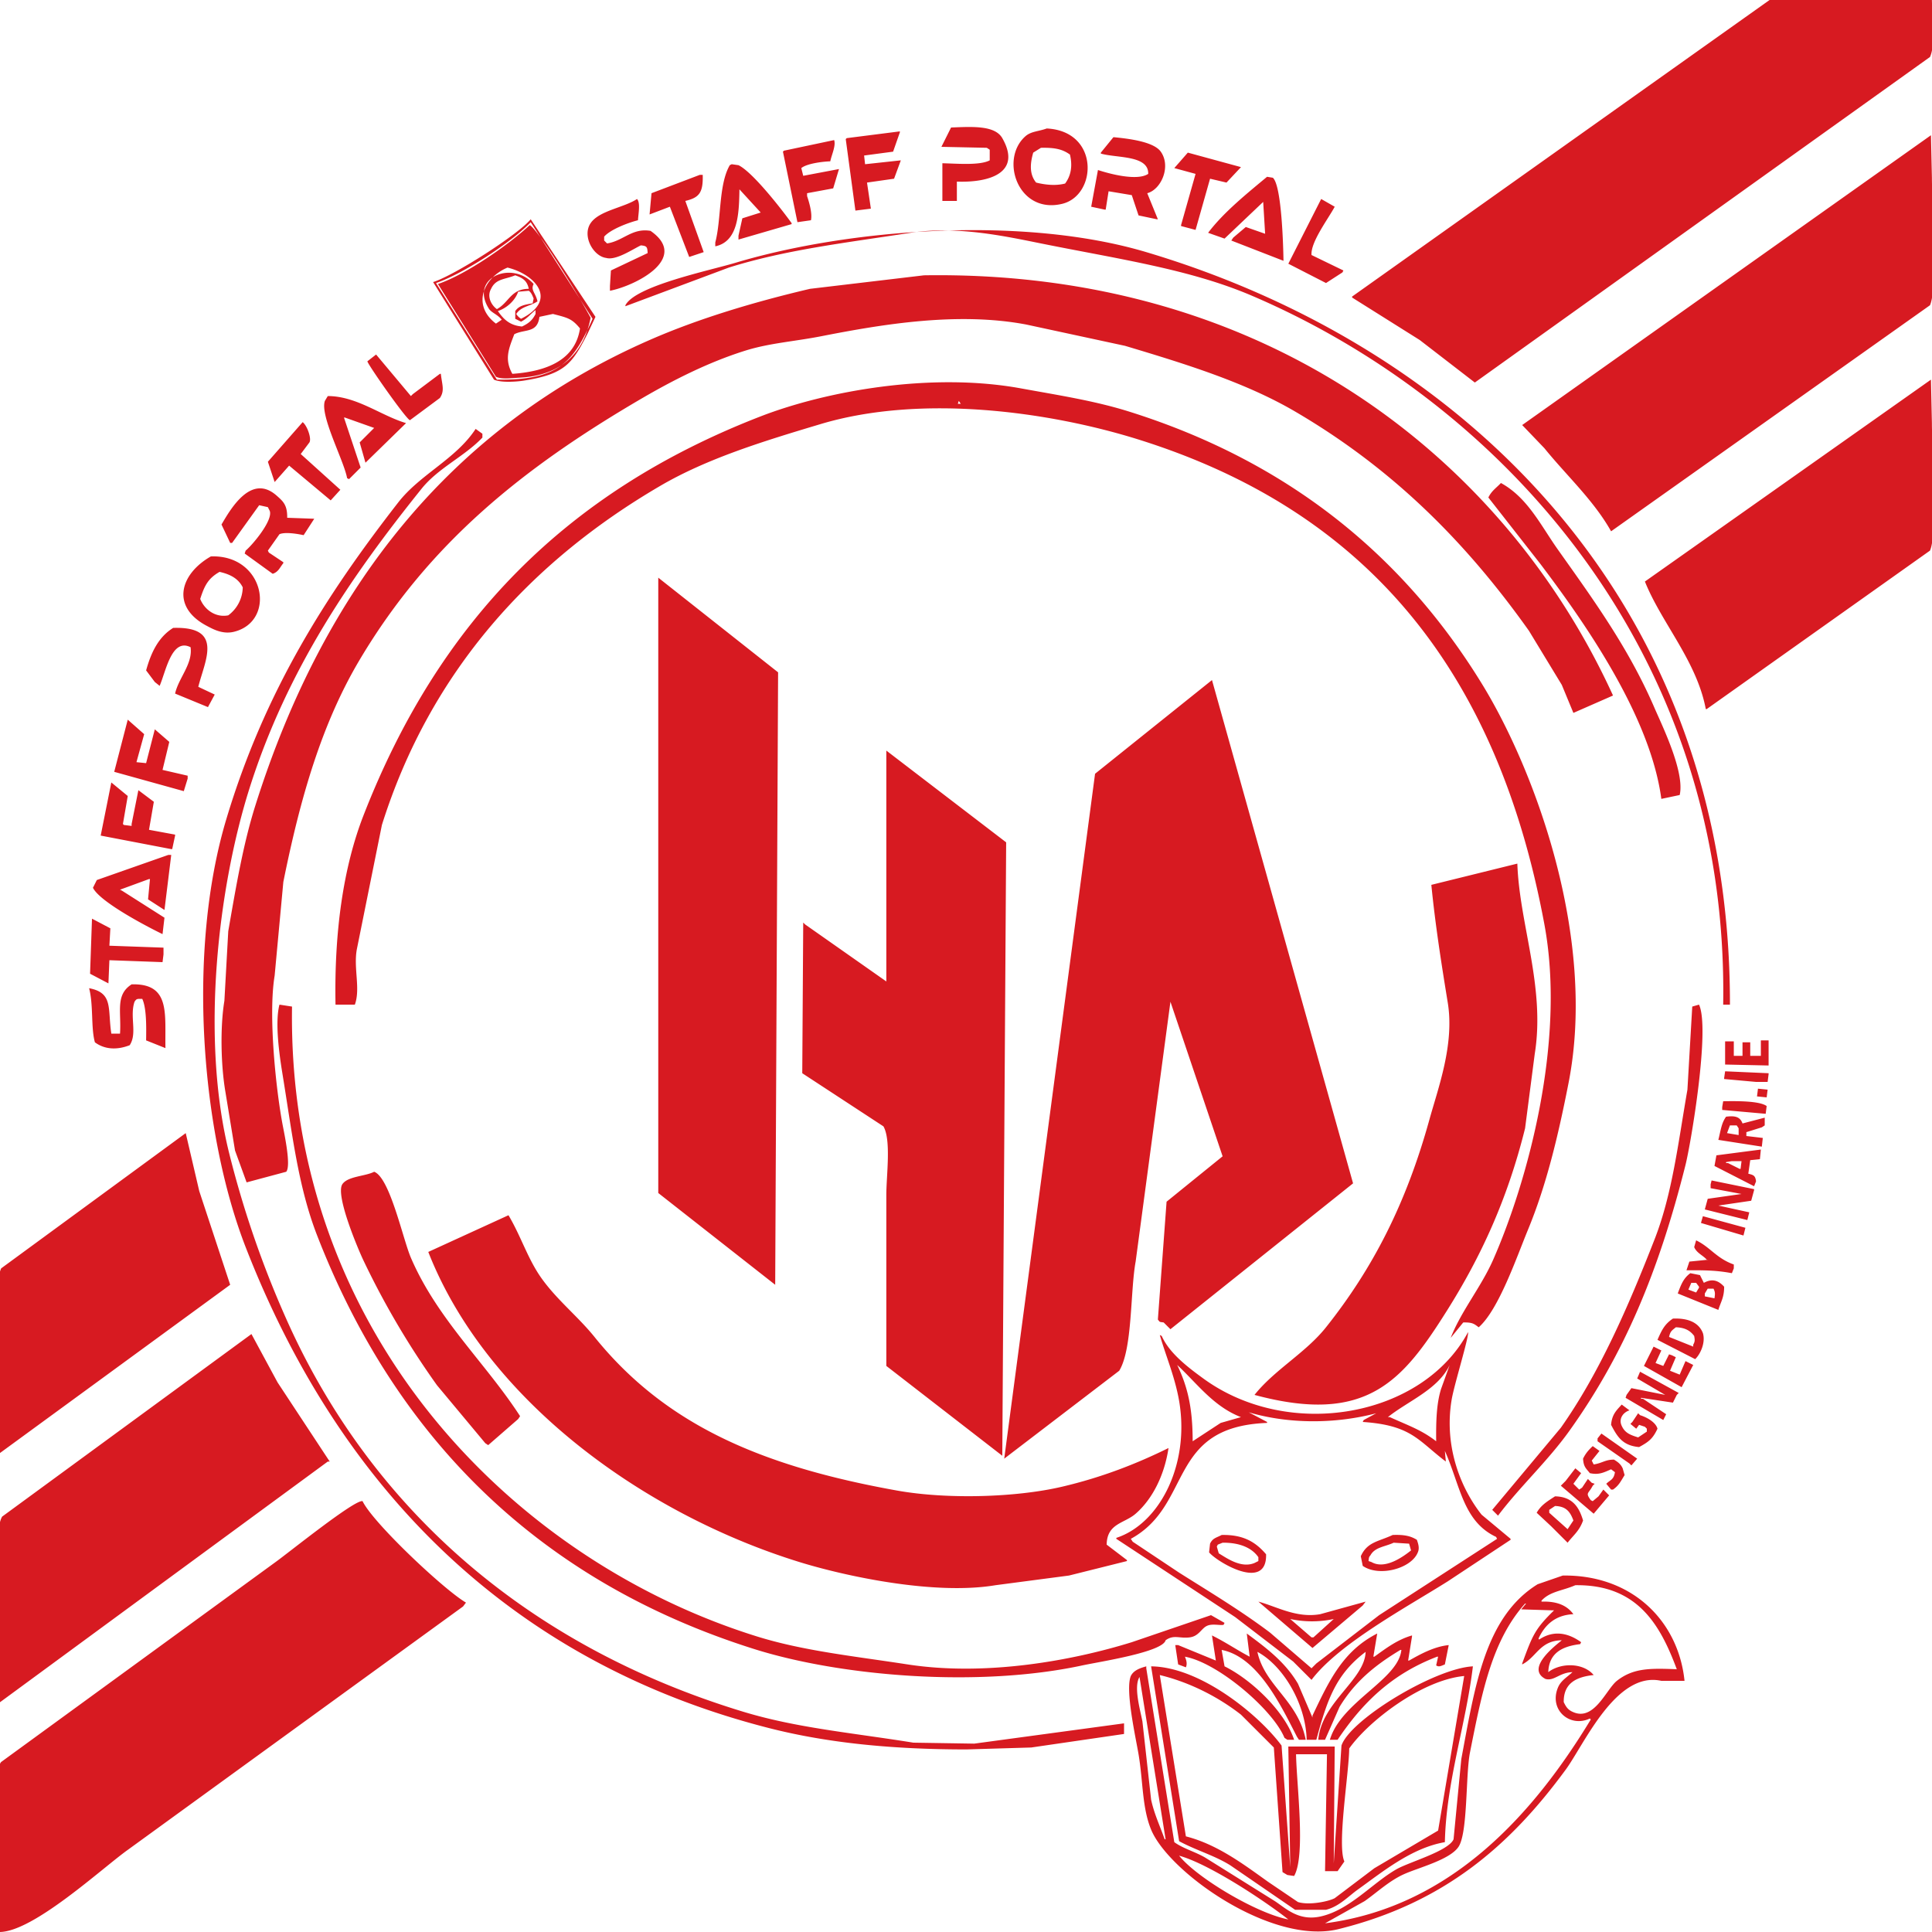 <svg xmlns="http://www.w3.org/2000/svg" width="500" height="500" viewBox="0 0 2000 2000">
  <defs>
    <style>
      .cls-1 {
        fill: #d71a21;
        fill-rule: evenodd;
      }
    </style>
  </defs>
  <path id="HA_STAFF_PORTAL_1" data-name="HA_STAFF_PORTAL 1" class="cls-1" d="M1999.91,0c0.27,16.965,3.99,45.989-2.01,59q-235.545,168.483-471.16,337-28.515-22-57.02-44l-70.03-44v-1L1831.85,0h168.06ZM990.55,188v20H975.544V169c15.335,0.323,38.606,2.457,49.016-3V155l-3-2-47.016-1,10-20c21.643-.85,45.333-2.432,53.023,11C1058.01,178.747,1024.46,189.242,990.55,188Zm93.03-55c54.89,2.745,52.19,69.222,16.01,78-45.65,11.075-65.12-46.22-38.02-70C1067.44,135.854,1075.26,136.078,1083.58,133ZM885.513,218q-5-37-10-74l1-1,55.02-7v1l-7,20-30.01,4q0.5,4.5,1,9l37.013-4-7,19-28.01,4q2,13.5,4,27Zm1113.4-78q0.495,22,1,44c0,27,6.05,114.279-2.01,132q-165.03,116.988-330.11,234c-17.99-32.107-46.39-57.961-69.03-86q-11.49-12-23-24Q1787.3,290.015,1998.91,140Zm-846.3,2c15.65,1.49,41.6,4.574,49.01,15,10.97,15.41.34,39.3-14,43q5.505,13.5,11,27h-1l-19-4q-3.51-10.5-7.01-21-12-2-24.01-4l-3,19h-1q-6.99-1.5-14-3,3.5-19,7-38c13.62,4.476,40.92,11.381,52.02,4,0.56-19.483-32.39-16.221-49.02-21v-1Q1146.11,150,1152.61,142Zm-289.1,3c1.946,6.03-2.608,15.078-4,22-8.837.305-24.4,2.415-30.01,7l2,8,37.013-7-6,20L835.5,200v3c2.352,7,5.494,18.019,4,25l-14,2-15-73q0.5-.5,1-1Zm214.075,8q-4,2.5-8,5c-3.45,11.98-3.87,22.6,3,31,9.41,2.339,20.21,3.533,30.01,1,5.96-8.012,7.92-17.855,5-30C1099.89,154.439,1091.93,152.707,1077.58,153Zm152.05,5q27.51,7.5,55.02,15l-15,16-17.01-4q-7.5,26.5-15,53l-15.01-4v-1q7.5-26.5,15.01-53-11.01-3-22.01-6Q1222.635,166,1229.63,158ZM757.467,170l7,1c14.717,7.108,44.825,45.85,55.019,60v1L764.47,248v-4q2-9,4-18l19.007-6L765.47,196c-0.407,25.662-1.46,54.065-25.009,59v-4c6.391-24.311,3.338-59.85,15.006-80Zm-33.011,11h3c0.5,18.34-3.473,23.6-18.006,27q9.5,26.5,19.006,53l-15,5q-10-26-20.007-52l-21.008,8,2-22Zm587.2,2,6,1c8.88,7.726,10.74,68,11.01,86q-27.015-10.5-54.02-21c0.67-1,1.33-2,2-3q6.495-5.5,13.01-11,9.99,3.5,20,7-0.99-16.5-2-33-20.01,19-40.01,38l-17.01-6C1266.82,219.6,1291.05,200.19,1311.66,183ZM659.433,206c3.686,3.885,1.424,14.735,1,22-10.348,2.572-28.635,9.606-35.012,17v4l3,3c16.71-2.506,25.914-16.271,45.016-13,40.945,28.513-16.008,56.936-42.015,62v-5q0.5-8,1-16l38.014-18c-0.314-6.38-.741-7.407-7-8-8.7,4.117-25.9,15.943-36.012,13-13.2-1.727-25.072-22.646-16.006-36C620.3,217.916,646.193,214.912,659.433,206Zm708.247,0,14.01,8c-6.6,12.385-25.11,36.674-24.01,50q16.5,8,33.01,16c-0.33.667-.67,1.333-1,2l-17.01,11q-19.5-10-39.01-20Q1350.68,239.5,1367.68,206ZM549.394,227l67.024,101q-4,8.5-8,17c-16.2,31.7-23.424,42.15-66.023,49-8.33,1.339-24.165,2.22-31.011-1L448.358,292C470.343,285.163,536.148,242.958,549.394,227Zm0,3c-19.165,20.278-69.8,53.459-98.034,63q31.507,50,63.022,100c65.211,0.92,79.623-19.386,99.035-63Zm-1,3c10.364,6.455,55.278,81.007,63.022,96-7.269,36.38-30.368,59.889-74.026,62-7.665.371-17.781,1.929-24.009-1L453.36,294C482.524,284.211,527.168,252.935,548.394,233ZM1790.83,1040h-7c6.13-369.009-233.34-625.167-488.17-734-64.26-27.442-138.49-37.922-218.08-54-38.11-7.7-87.429-18.328-135.047-11-68.287,10.509-129.54,17.631-188.067,36L647.429,317v-1c10.39-20.1,86.586-35.783,114.04-44,117.287-35.106,296.961-49.179,425.151-11C1512.45,358.044,1791.28,619.719,1790.83,1040ZM525.386,277c-24.206,10-37.667,38.533-12,58l3-2,3-2c-4.115-5.33-10.149-7.09-13-11-21.186-32.524,23.876-51.119,46.016-26-3.321,6.488,2.1,9.112,4,18-8,5.207-16.472,4.881-22.008,13a15.775,15.775,0,0,0,5,5C578.339,310.624,554.071,284,525.386,277Zm8,8c-11.029,4.466-20.159,3.449-25.008,14-4.675,8.171.427,17.056,6,21,12.607-6.824,14.4-20.953,33.011-21C545.651,290.459,540.972,287.7,533.388,285Zm423.15,0c357.1-5.527,602.482,192.72,713.252,435l-41.02,18-12-29q-17.01-28-34.01-56c-65.86-92.737-141.72-168.3-242.09-227-51.65-30.211-113.74-49.346-176.06-68q-51.015-11-102.03-22c-71.071-13.521-149.556-.242-212.08,12-28.358,5.553-53.848,7.108-79.028,15-38.507,12.069-75.413,30.916-108.038,50-121.855,71.281-219.241,149.134-291.1,270-39.084,65.735-61.363,142.309-79.028,230q-4.5,48.5-9,97c-6.831,41.33,1.531,118.21,8,153,2.047,11,9.214,43.69,4,50q-20.505,5.505-41.015,11l-12-33q-5-30.495-10-61c-4.572-26.87-5.533-66.58-1-94q2-36,4-72c8.22-47.179,15.448-90.145,28.01-130C335.32,608.649,466.9,442.093,672.437,352c50.513-22.141,107.978-39.346,166.059-53ZM547.393,301l-11,1c-3.165,9.188-11.717,16.906-21.007,20,5.758,8.227,11.97,14.866,25.009,16,6.78-3.223,10.636-6.312,14-13v-4c-5.42,4.179-8.261,8.554-15,12l-6-3v-8c3.806-5.636,9.847-6.605,18.007-8q0.5-2.5,1-5C550.994,305.738,550.147,303.021,547.393,301ZM572.4,325l-14,3c-2.029,17.236-15.283,12.415-26.009,18-5.586,14.656-10.577,25.7-2,41,36.065-2.558,65.1-14.491,70.025-47C592.039,329.807,587.875,329,572.4,325ZM389.338,367l36.012,43,2-2,28.01-21h1c1.176,11.079,4.252,17.3-1,25L424.35,435c-4.254-1.408-44.6-59.1-44.016-61ZM1998.91,393q0.495,22.5,1,45c0,27,6.05,114.276-2.01,132q-115.515,81.991-231.08,164h-1c-9.38-49.72-45.71-88.938-63.02-132Q1850.835,497.51,1998.91,393ZM347.323,1040c-1.4-74.689,7.867-141.711,29.01-196C454.415,643.5,586.32,508.864,787.478,431c67.083-25.966,175.581-46.009,269.092-29,39.31,7.15,76.71,12.917,112.04,24,164.44,51.59,284.08,148.8,366.13,283,53.48,87.471,118.63,260.873,89.03,412-10.9,55.66-23.03,106.02-42.01,152-11.7,28.33-30.35,82.9-51.02,101-4.84-3.65-6.5-5.19-16.01-5l-13,16c10.73-27.63,31.62-52.81,44.02-81,35.17-80.02,75.6-225.4,53.01-347-48.78-262.72-183.93-428-420.14-502-92.01-28.821-224.49-47.309-329.12-16-58.921,17.631-117.281,35.493-166.059,64-133.17,77.828-237.825,191.242-288.1,351q-13,64.494-26.009,129c-3.454,19.63,3.993,40.59-2,57H347.323Zm-8-630c30.024,0.052,55,20.285,81.029,28l-42.015,41q-3-10.5-6-21l15-15-31.011-11v1l17.006,51-12,12-2-1c-3.239-18.077-28.409-64.9-23.008-80Zm653.23,5q-0.5,1.5-1,3h3ZM313.311,437c4.58,3.467,9.449,16.965,7,21q-4.5,6-9,12l41.015,37q-5,5.5-10,11l-43.015-36-15,17-7-21Zm179.063,7,7,5v4c-19.016,19.895-45.6,31.3-63.022,53-72.285,90.074-139.048,186.7-178.063,310-32.157,101.627-51.075,257.51-21.007,378a1037.29,1037.29,0,0,0,58.02,169c88.152,199.81,252.829,341.81,474.168,409,55.281,16.78,111.947,21.69,176.062,32q31.508,0.495,63.026,1l155.05-21v11q-48.015,7.005-96.03,14-33.51,1.005-67.03,2c-75.045.01-142.772-6.39-204.069-22-271.64-69.2-446.752-252.48-542.191-498-46.047-118.46-61.091-306.024-20.007-443C273.972,715.675,337.55,616.056,412.346,520,434.955,490.964,471.975,475.219,492.374,444ZM1553.75,500c27.72,15.194,41.19,43.844,59.02,69,36.66,51.718,73.2,101.728,100.03,164,7.79,18.072,31.53,66.327,26.01,90l-19,4c-11.59-86.847-80.75-184.292-125.05-243q-27-34.5-54.02-69C1544.24,507.9,1548.81,505.291,1553.75,500ZM297.305,536l28.01,1-11,17c-7.708-1.666-19.5-3.364-25.009-1l-12,17,1,2L293.3,582v1c-3.576,4.306-4.93,8.98-11,11l-29.01-21,1-3c6.838-5.633,28.293-30.969,25.009-41l-2-4-9-2-28.01,39h-2q-4.5-9.5-9-19c10.2-17.538,31.139-52.849,57.02-30C293.054,518.962,297.508,522.7,297.305,536Zm-79.028,40c55.785-2.107,68.366,66.945,24.009,78-11.785,2.937-21.844-2.769-28.01-6C176.454,628.183,186.287,594.286,218.277,576Zm9,16c-11.738,6.728-15.533,14.024-20.008,28,4.073,10.457,15.287,19.68,29.011,17a36.713,36.713,0,0,0,15-29C246.68,598.885,238.4,594.515,227.281,592Zm454.16,6,124.043,98q-1.5,316.968-3,634-60.514-47.49-121.042-95V598ZM179.264,650c52.822-1.649,32.763,33.738,26.009,61l17.006,8-7,13-34.012-14c3.523-16.1,18.474-30.721,16.006-48-19.564-9.886-25.513,24.97-32.011,40l-5-4q-4.5-6-9-12C156.515,675.126,164.1,659.462,179.264,650ZM1254.64,704q73.02,260.474,146.05,521-94.515,75.495-189.06,151-3.51-3.495-7-7c-4.92-.68-3.68-0.22-6.01-3q4.5-60.99,9.01-122,28.995-23.505,58.02-47-27.015-79.995-54.02-160-18.015,134.49-36.02,269c-5.67,30.78-3.11,90.29-17,113q-59.52,45.495-119.04,91,47.01-354.465,94.03-709Q1194.11,752.5,1254.64,704ZM132.247,745l17.006,15q-4,14.5-8,29l10,1q4.5-17.5,9-35l15,13-7,29,26.009,6v3l-4,13-72.025-20Zm785.277,32q62.016,47.495,124.046,95-2.01,317.475-4,635-60.021-46.5-120.046-93V1237c0-20.11,5.185-56.74-3-71q-42.011-27.495-84.03-55,0.5-77.985,1-156,1,1,2,2l84.03,59V777ZM115.241,810l17.006,14q-2.5,14.5-5,29l1,1,8,1v-2l7-35,16.006,12q-2.5,14.5-5,29l27.009,5v1l-3,14h-1l-73.026-14Q109.739,837.5,115.241,810Zm59.021,75h3l-7,57-17.006-11,2-21h-1l-30.011,11,2,1,44.015,28q-1,8.5-2,17c-16.145-7.787-65.167-33.5-72.026-48l4-8Zm1396.488,9c2.06,62.451,29.15,127.66,18.01,197q-4.995,38.49-10,77c-18.37,73.97-45.89,133.25-81.03,189-45.74,72.56-82.88,118.32-199.07,87,20.76-26.11,52.92-43.47,74.02-70,48.59-61.07,83.01-128.17,107.04-215,9.01-32.56,26.05-77.85,19.01-121-6.92-42.367-13.02-81.58-17.01-122Q1526.24,905,1570.75,894ZM113.24,979l56.02,2v7q-0.5,4-1,8l-55.02-2q-0.5,12-1,24-9.5-5-19.007-10,1-28.5,2-57l19.007,10Q113.74,970,113.24,979Zm23.008,40c40.4-1.13,34.329,30.26,35.013,66q-10-4.005-20.007-8c0.207-13.02.569-33.4-4-43-5.519.04-5.789-.28-8,3-5.206,15.28,3.106,32.73-5,45-13.135,5.13-25.9,4.48-36.013-3-4.225-14.85-1.412-38.69-6-56,25.4,4.73,19.028,21.38,23.008,47h9C125.745,1047.07,119.151,1029.98,136.248,1019ZM289.3,1040q6.5,1.005,13,2c-5.107,337.11,229.068,573.43,481.17,652,48.123,15,99.98,20.36,156.055,29,81.608,12.57,171.128-4.11,232.078-23q41.01-13.995,82.03-28,7,4.005,14.01,8c-0.34.67-.67,1.33-1,2-3.79.83-11.53-1.43-17.01,1-6.09,2.7-8.43,10.74-18.01,12-10.68,1.41-16.43-3.16-25,3-3.04,12.29-68.48,22.21-86.03,26-107.25,23.15-249.616,11.55-340.124-17-221.39-69.84-370.353-217.34-452.16-428-19.736-50.82-25.671-104.65-36.013-168C289.321,1092.73,284.365,1058.59,289.3,1040Zm1469.518,0c11.69,24.8-8.41,143.71-14,166-27.64,110.08-63.5,195.79-120.05,275-22.43,31.42-51.11,57.64-74.02,88l-6-6,71.02-85c40.05-56.71,70.09-125.99,97.03-195,18.26-46.76,24.27-98.78,34.02-155q2.49-42.99,5-86C1754.15,1041.33,1756.49,1040.67,1758.82,1040Zm64.02,37h8.01v26q-22.515-.495-45.02-1v-24h9v15h9.01v-14h8v14h11v-16Zm-37.01,32q22.5,1.005,45.02,2v1c-0.34,2.67-.67,5.33-1,8h-12.01l-33.01-3v-1C1785.16,1113.67,1785.5,1111.33,1785.83,1109Zm34.01,18c3.34,0.33,6.67.67,10.01,1-0.34,2.67-.67,5.33-1,8-3.34-.33-6.67-0.67-10.01-1C1819.18,1132.33,1819.51,1129.67,1819.84,1127Zm-36.01,13c11.47-.16,37.38-0.7,45.02,5-0.34,2.67-.67,5.33-1.01,8q-22.5-1.995-45.01-4v-3C1783.16,1144,1783.5,1142,1783.83,1140Zm40.01,47q-22.5-3.495-45.01-7c2.5-9.92,3.2-17.34,8-24,8.36-1.03,14.37-.5,17.01,7q11.49-3,23-6v8c-1,.67-2,1.33-3,2q-7.995,2.505-16,5v4q8.505,1.005,17,2Q1824.345,1182.5,1823.84,1187Zm-33.01-22c-1,2.67-2,5.33-3,8q6,1.005,12,2v-7c-0.66-1-1.33-2-2-3h-7Zm-1598.562,8q7,30,14,60l32.011,97Q119.255,1416.985.2,1504h-1V1371c0-17-3.9-44.89,2-58Q96.725,1243.01,192.268,1173Zm1630.572,17c-0.33,3.33-.66,6.67-1,10-3.33.33-6.67,0.67-10,1q-1,7.005-2,14c5.16,1.36,7.3,1.74,8,8-0.67,1.67-1.33,3.33-2,5l-41.01-21q0.99-5.505,2-11Zm-30.01,12c-2,.33-4,0.67-6,1v1h2q6,3,12.01,6h1c0.33-2.67.66-5.33,1-8h-10.01ZM387.337,1213c16.318,6.11,29.752,69.82,38.013,89,27.479,63.8,77.279,108.84,113.04,164l-2,3q-15.5,13.5-31.01,27c-1-.67-2-1.33-3-2q-25.005-30-50.017-60a853.689,853.689,0,0,1-76.027-129c-5.08-10.55-29.294-67.28-22.008-79C359.86,1217.54,378.16,1217.8,387.337,1213Zm1384.493,9,44.01,9v1q-1.5,5.505-3,11-17.01,2.505-34.01,5,16.005,3.495,32.01,7c-0.67,2.67-1.34,5.33-2,8q-22-5.505-44.02-11,1.5-5.505,3-11,17.505-2.505,35.02-5l-32.02-6v-4C1771.16,1224.67,1771.49,1223.33,1771.83,1222ZM526.386,1258c13.106,22.09,19.883,45.08,34.012,65,16.045,22.62,37.979,39.85,55.019,61,73.159,90.81,172.522,133.78,313.111,159,51.606,9.26,123.142,7.25,171.062-4,40.85-9.59,76.68-23.55,110.04-40-4.15,28.01-16.62,52.88-34.02,68-11.79,10.25-29.6,9.83-30.01,32q10.515,7.995,21.01,16v1q-30,7.5-60.02,15-38.01,4.995-76.03,10c-63.9,10.68-156.707-9.65-203.068-24-163.45-50.59-324.551-169.06-384.135-321Q484.867,1276.995,526.386,1258Zm1236.434,1,44.02,12c-0.67,2.67-1.34,5.33-2,8q-22-6.495-44.02-13C1761.49,1263.67,1762.16,1261.33,1762.82,1259Zm-7,25c14.67,7.01,20.92,18.58,39.01,25v4c-0.66,1.67-1.33,3.33-2,5-15.23-2.85-27.32-3.16-47.01-3l3-9q10.005-1.005,20-2h-2c-4.11-4.68-10.42-6.8-13-13C1754.49,1288.67,1755.15,1286.33,1755.82,1284Zm-6,34c3.33,0.67,6.67,1.33,10,2,1.33,2.67,2.67,5.33,4,8,8.91-4.89,15.32-2.25,21.01,4,0.04,11.22-3.48,15.64-6,24q-21.015-8.505-42.02-17C1740.21,1329.83,1742.6,1323.35,1749.82,1318Zm1,10c-1,2.33-2,4.67-3,7q3.99,1.5,8,3c1-1.67,2-3.33,3-5v-1c-1-1.33-2-2.67-3-4h-5Zm17,6c-1,1.67-2,3.33-3,5v3q5.01,1.005,10.01,2c0.68-4.99.77-6.3-1-10h-6.01Zm-36.01,31c15.87-.65,26.74,4.13,31.01,15,3,9.84-2.66,22-8,27q-19.5-10.005-39.01-20C1720.24,1376.95,1723.09,1370.8,1731.81,1365Zm3,9c-3.92,3.3-5.63,3.76-7,10q12.5,4.995,25.01,10v-2c1.89-3.27,1.71-4.93,1-9C1749.73,1377.47,1744.24,1374.28,1734.81,1374Zm-215.07,5c0.88,5.61-14.43,54.52-17.01,70-8.34,50,10.6,93.23,31.01,119l30.01,25v1q-32.505,21.495-65.02,43c-41.91,26.42-112.81,64.51-141.05,102q-9.51-9.495-19.01-19-30-22.995-60.02-46-61.515-40.5-123.04-81v-1c46.05-15.04,77.95-79.26,64.02-147-4.71-22.9-13.15-42.65-19.01-63,0.67,0.33,1.34.67,2,1,7.98,18.09,27.66,32.8,43.02,44C1334.72,1491.96,1472.73,1466.89,1519.74,1379Zm-320.12,1c0.34,0.67.67,1.33,1,2C1200.29,1381.33,1199.96,1380.67,1199.62,1380Zm-939.328,1q13.5,25.005,27.01,50,27.006,40.995,54.019,82h-2Q169.777,1637.485.2,1762h-1V1626c0-16.73-3.575-44.57,3-56Q131.234,1475.515,260.292,1381Zm1239.438,5c0.33,0.67.67,1.33,1,2C1500.4,1387.33,1500.06,1386.67,1499.73,1386Zm212.07,8c2.67,1.33,5.34,2.67,8.01,4q-3,6.495-6.01,13l8.01,3,6-12c1,0.33,2,.67,3,1,1.33,0.67,2.67,1.33,4,2q-3,7.005-6,14,5,1.995,10,4,3-7.005,6.01-14c2.66,1.33,5.33,2.67,8,4q-6,11.505-12.01,23-19.5-10.995-39.01-22Q1706.8,1404,1711.8,1394Zm-493.17,19c10.76,22.42,16.02,44.38,16.01,79q14.49-9.495,29.01-19l21-6C1256.18,1456.06,1239.11,1432.01,1218.63,1413Zm282.1,0c-12.11,25.47-42.84,37.08-64.02,54h2c20.06,9.08,32.76,13.24,48.01,25-0.18-20.53.24-38.39,5.01-54Q1496.23,1425.505,1500.73,1413Zm197.07,7q20.01,10.995,40.01,22c-0.66.67-1.33,1.33-2,2-1.33,2.67-2.67,5.33-4,8q-16.5-2.505-33.01-5v1h2q12,7.995,24.01,16l-3,6q-19.515-11.505-39.02-23c0.34-1,.67-2,1-3,1.67-2.33,3.34-4.67,5.01-7q17.505,3.495,35.01,7-14.5-8.505-29.01-17C1695.8,1424.67,1696.8,1422.33,1697.8,1420Zm-19.01,34,8.01,6c-5.95,1.81-11.62,8.24-8.01,16,3.33,7.38,8.74,9.44,17.01,12l9-6v-3l-2-2c-2-.67-4-1.33-6-2-1,1.33-2,2.67-3,4-2-1.67-4-3.33-6-5,0.66-.67,1.33-1.33,2-2l6-9,2,2c6.5,1.98,16.21,7.08,18.01,14-4.85,10.42-9.09,13.6-19.01,19-17.17-1.51-22.55-10.68-29.01-23C1668.71,1464.09,1673.35,1460.06,1678.79,1454Zm-386.13,8q9.495,4.995,19,10v1c-103.82,3.96-76.49,84.78-141.05,120,0.67,1,1.34,2,2,3q24.015,16.005,48.02,32c32.11,20.26,64.15,39.48,94.03,62q21.51,18.495,43.02,37l5-5q32.5-24.99,65.02-50,61.02-39.495,122.05-79c-0.34-.67-0.67-1.33-1-2-34.3-16.1-37.09-53.39-53.02-89q0.495,5.505,1,11c-28.89-21.88-35.49-37.56-86.03-41,0.33-.67.66-1.33,1-2q6.495-3.495,13-7C1382.43,1474.15,1333.98,1474.25,1292.66,1462Zm365.12,22q18.51,13.005,37.02,26-3,3.495-6,7c-0.67-.67-1.34-1.33-2-2q-16.515-11.505-33.02-23v-3C1655.12,1487.33,1656.45,1485.67,1657.78,1484Zm-9,13q3.51,2.505,7,5-3.99,4.995-8,10c0.67,1.33,1.34,2.67,2,4,9.01-1.4,11.96-5.04,21.01-5,4,2.46,6.92,4.52,9,9,0.67,2.33,1.34,4.67,2,7-4,6.42-5.86,10.76-12,15h-2q-2.505-3-5-6c4.41-4.26,7.72-4.06,9-12-1.33-1-2.67-2-4-3-8,3.58-12.93,5.96-22.01,4-3.76-4.9-6.5-6.29-7-15C1641.54,1504.32,1644.54,1501.04,1648.78,1497Zm-18,23c2,1.67,4,3.33,6,5q-4.005,5.505-8.01,11,3.015,3,6.01,6c1-.67,2-1.33,3-2l6-9,4,4c1,0.33,2,.67,3,1-0.66.67-1.33,1.33-2,2-4.42,8.67-7.87,6.89-2,15,0.67,0.33,1.33.67,2,1,2-1.67,4-3.33,6-5,1.67-2.33,3.34-4.67,5.01-7l6,6q-8.01,9.495-16.01,19-16.995-14.505-34.01-29l5-5Q1625.78,1526.505,1630.78,1520Zm-21.01,29c17.81,0.4,24.79,10.75,29.01,25-3.85,10.87-9.83,15.07-16.01,23q-8.505-8.505-17-17-7.5-7.005-15.01-14C1595.42,1557.85,1602,1554.08,1609.77,1549ZM-0.8,2000V1870c0-11.27-3.94-39.19,2-46q142.036-103.485,284.1-207c12.957-9.24,82.268-65.17,90.032-63,10.791,22.5,84.478,91.89,107.037,105-1,1.33-2,2.67-3,4q-173.544,125.985-347.122,252C105.725,1933.92,34.181,2000.27-.8,2000Zm1610.57-441c-2,1.33-4,2.67-6,4v3q9.495,8.505,19,17l6-9C1625.55,1565.23,1621.47,1559.34,1609.77,1559Zm-345.12,30c23.08-.53,35.64,7.86,46.01,20,0.99,39.17-51.07,7.73-59.02-2q0.51-4.5,1-9C1255.42,1592.14,1259.1,1591.97,1264.65,1589Zm177.06,0c11.75-.44,18.47.96,25.01,5,1.3,3.61,3.02,8.52,1,13-6.61,16.73-39.95,25.81-57.02,14-0.67-3.33-1.34-6.67-2-10C1415.4,1596.09,1426.97,1595.92,1441.71,1589Zm-176.06,8c-1.67.67-3.34,1.33-5.01,2-0.33.67-.66,1.33-1,2,0.67,2.33,1.34,4.67,2.01,7,7.83,4.63,22.98,15.86,37.01,10,1.33-.67,2.67-1.33,4-2v-4C1295.73,1601.97,1282.72,1596.83,1265.65,1597Zm177.06,0c-8.99,4.25-19.33,4.52-24.01,13-1.68,2.1-1.55,1.98-2,6,1,0.33,2,.67,3,1,14.23,8.33,33.51-6.04,41.02-12-0.67-2.33-1.34-4.67-2.01-7Q1450.715,1597.505,1442.71,1597Zm175.06,34c71.79-.98,119.69,47.09,126.05,109h-24.01c-46.88-10.42-79.85,65.84-99.04,92-57.43,78.29-125.62,137.92-235.08,165-68.97,17.06-175.79-58.66-194.07-103-9.39-22.77-8.25-49.81-13-78-3.03-17.94-13.95-66.41-8.01-81,2.86-5.85,9.34-8.14,16.01-10v2q14.505,89.985,29.01,180c9.3,6.73,21.43,9.79,32.01,16l72.03,45c11.28,7.36,24.41,20.83,47.01,16,30.32-6.48,53.92-34.73,79.03-49,13.16-7.48,53.89-18.8,59.02-31q4.005-41.49,8-83c14.07-74.8,24.24-147.1,79.03-181Zm13.01,10c-13.09,5.79-26.22,6.32-35.02,16v1c16.16-.57,26.47,4.05,33.01,13-19.05.87-29.6,11.38-36.01,25v1h1c15.08-9.93,30.16-6.31,43.02,3-0.34.67-.67,1.33-1,2-18.13,2.21-32.27,8.83-33.01,29,12.91-9.9,36.06-10.02,47.01,3-17.49,1.83-31.27,8.1-31.01,28,2.27,4.74,4.15,7.77,9,10,22.41,10.73,34.89-23.21,46.02-32,16.86-13.31,34.31-13.13,62.02-12C1718.61,1681.79,1694.98,1640.14,1630.78,1641Zm-328.12,17c18.53,4.87,39.31,17.37,64.02,13q23.5-6.495,47.02-13c-1,1.33-2,2.67-3,4q-26.01,22.005-52.02,44Q1330.675,1682,1302.66,1658Zm276.1,2c-34.4,38.37-44.73,92.33-57.02,154-4.65,23.32-2.11,83.65-12.01,98-9.15,13.27-40.62,21.16-56.02,28s-27.92,18.78-41.01,28q-20.505,11.505-41.02,23c132.7-17.13,218.01-116.9,275.1-211l-1-1c-20.53,9.76-42.57-8.81-33.01-32,3.08-7.48,9.67-10.82,15-16-13.29.3-19.13,9.69-28.01,7-21.33-11.23,12.4-36.03,17.01-40-22.82.36-26,17.42-41.01,25v-1c10.78-29.36,13.17-35.59,33.01-55h-2q-16.005-.495-32.01-1,2.49-3,5-6h-1Zm-243.09,16q11.01,9.495,22.01,19h2l21.01-19A107.419,107.419,0,0,1,1335.67,1676Zm29.01,125c3.26-38.83,48-61.81,49.02-91-30.18,22.81-39.51,48.09-51.02,91h-10c-1.04-38.23-25-77.09-51.02-91,7.48,35.05,42.08,50.33,50.02,91h-7.01c-0.66-1-1.33-2-2-3-16.24-31.61-40.26-82.71-78.02-90q1.5,8.505,3,17c27,13.26,62.26,46.13,72.02,76h-7c-1-.67-2-1.33-3-2-11.85-29.01-68.77-77.8-103.04-84,1.37,3.33,2.66,7.16,1,11q-3.99-1.5-8-3-1.5-10.005-3-20h3q19.5,7.995,39.01,16-2-13.005-4-26c14.08,6.95,25.87,15.11,39.02,22l-3-24c20.49,15.1,39.8,29.64,53.01,52q7.515,17.505,15.01,35v-2c17.4-36.68,31.72-67,67.02-85q-2,12-4,24h1c11.65-8.31,23.52-17.57,39.02-22v1q-2.01,12.495-4.01,25h1c11.37-6.48,25.97-14.55,41.02-16q-1.995,10.005-4,20c-4.18,1.71-6.28,2.91-9.01,1l2.01-9h-1.01c-46.72,17.85-77.14,47.41-103.03,86h-8c11.65-39.44,71-62.2,74.02-93h-1c-26.38,15.86-47.16,32.82-63.02,59q-7.5,16.995-15.01,34h-7Zm-173.06-76c51.32,0.56,111.99,50.71,135.05,82l9,126q-1.005-62.49-2-125h48.02q-0.51,60.495-1,121,3.99-60.99,8-122c9.02-26.97,96.83-80.05,136.05-82-7.2,60.34-27.67,119.53-29.01,182-34.7,5.96-65.05,31.16-90.03,49-9.98,7.12-19.43,17.64-33.02,21h-32.01q-33.51-22.995-67.02-46c-16.4-10.27-35.33-15.46-53.02-25Q1206.125,1815.505,1191.62,1725Zm180.06,212q1-60.495,2-121h-32.01c0.5,30.96,10.17,104.87-2,126-2.33-.33-4.67-0.67-7-1-1.67-1-3.33-2-5-3l-9-129q-17.01-16.995-34.02-34c-22.78-17.77-51.93-33.18-84.03-41q13.515,83.49,27.01,167c32.86,8.4,60.24,29.33,85.03,47q15.51,10.5,31.01,21c11.61,3.52,31.41-.51,38.02-4q20.5-15.495,41.01-31l66.03-39q13.5-79.995,27-160c-43.59,4.1-98.72,46.27-119.04,75-0.22,25.63-12.7,99.77-5,117q-3.5,4.995-7,10h-13.01Zm-192.06-201c-6.24,10.25.64,33.62,3,46l9,81c3.37,15.45,9.53,27.99,14.01,41h1Q1193.115,1820.015,1179.62,1736Zm41.01,185c17.97,22.62,79.86,59.64,113.04,66C1309.42,1967.85,1251.65,1929.53,1220.63,1921Z"/>
</svg>
